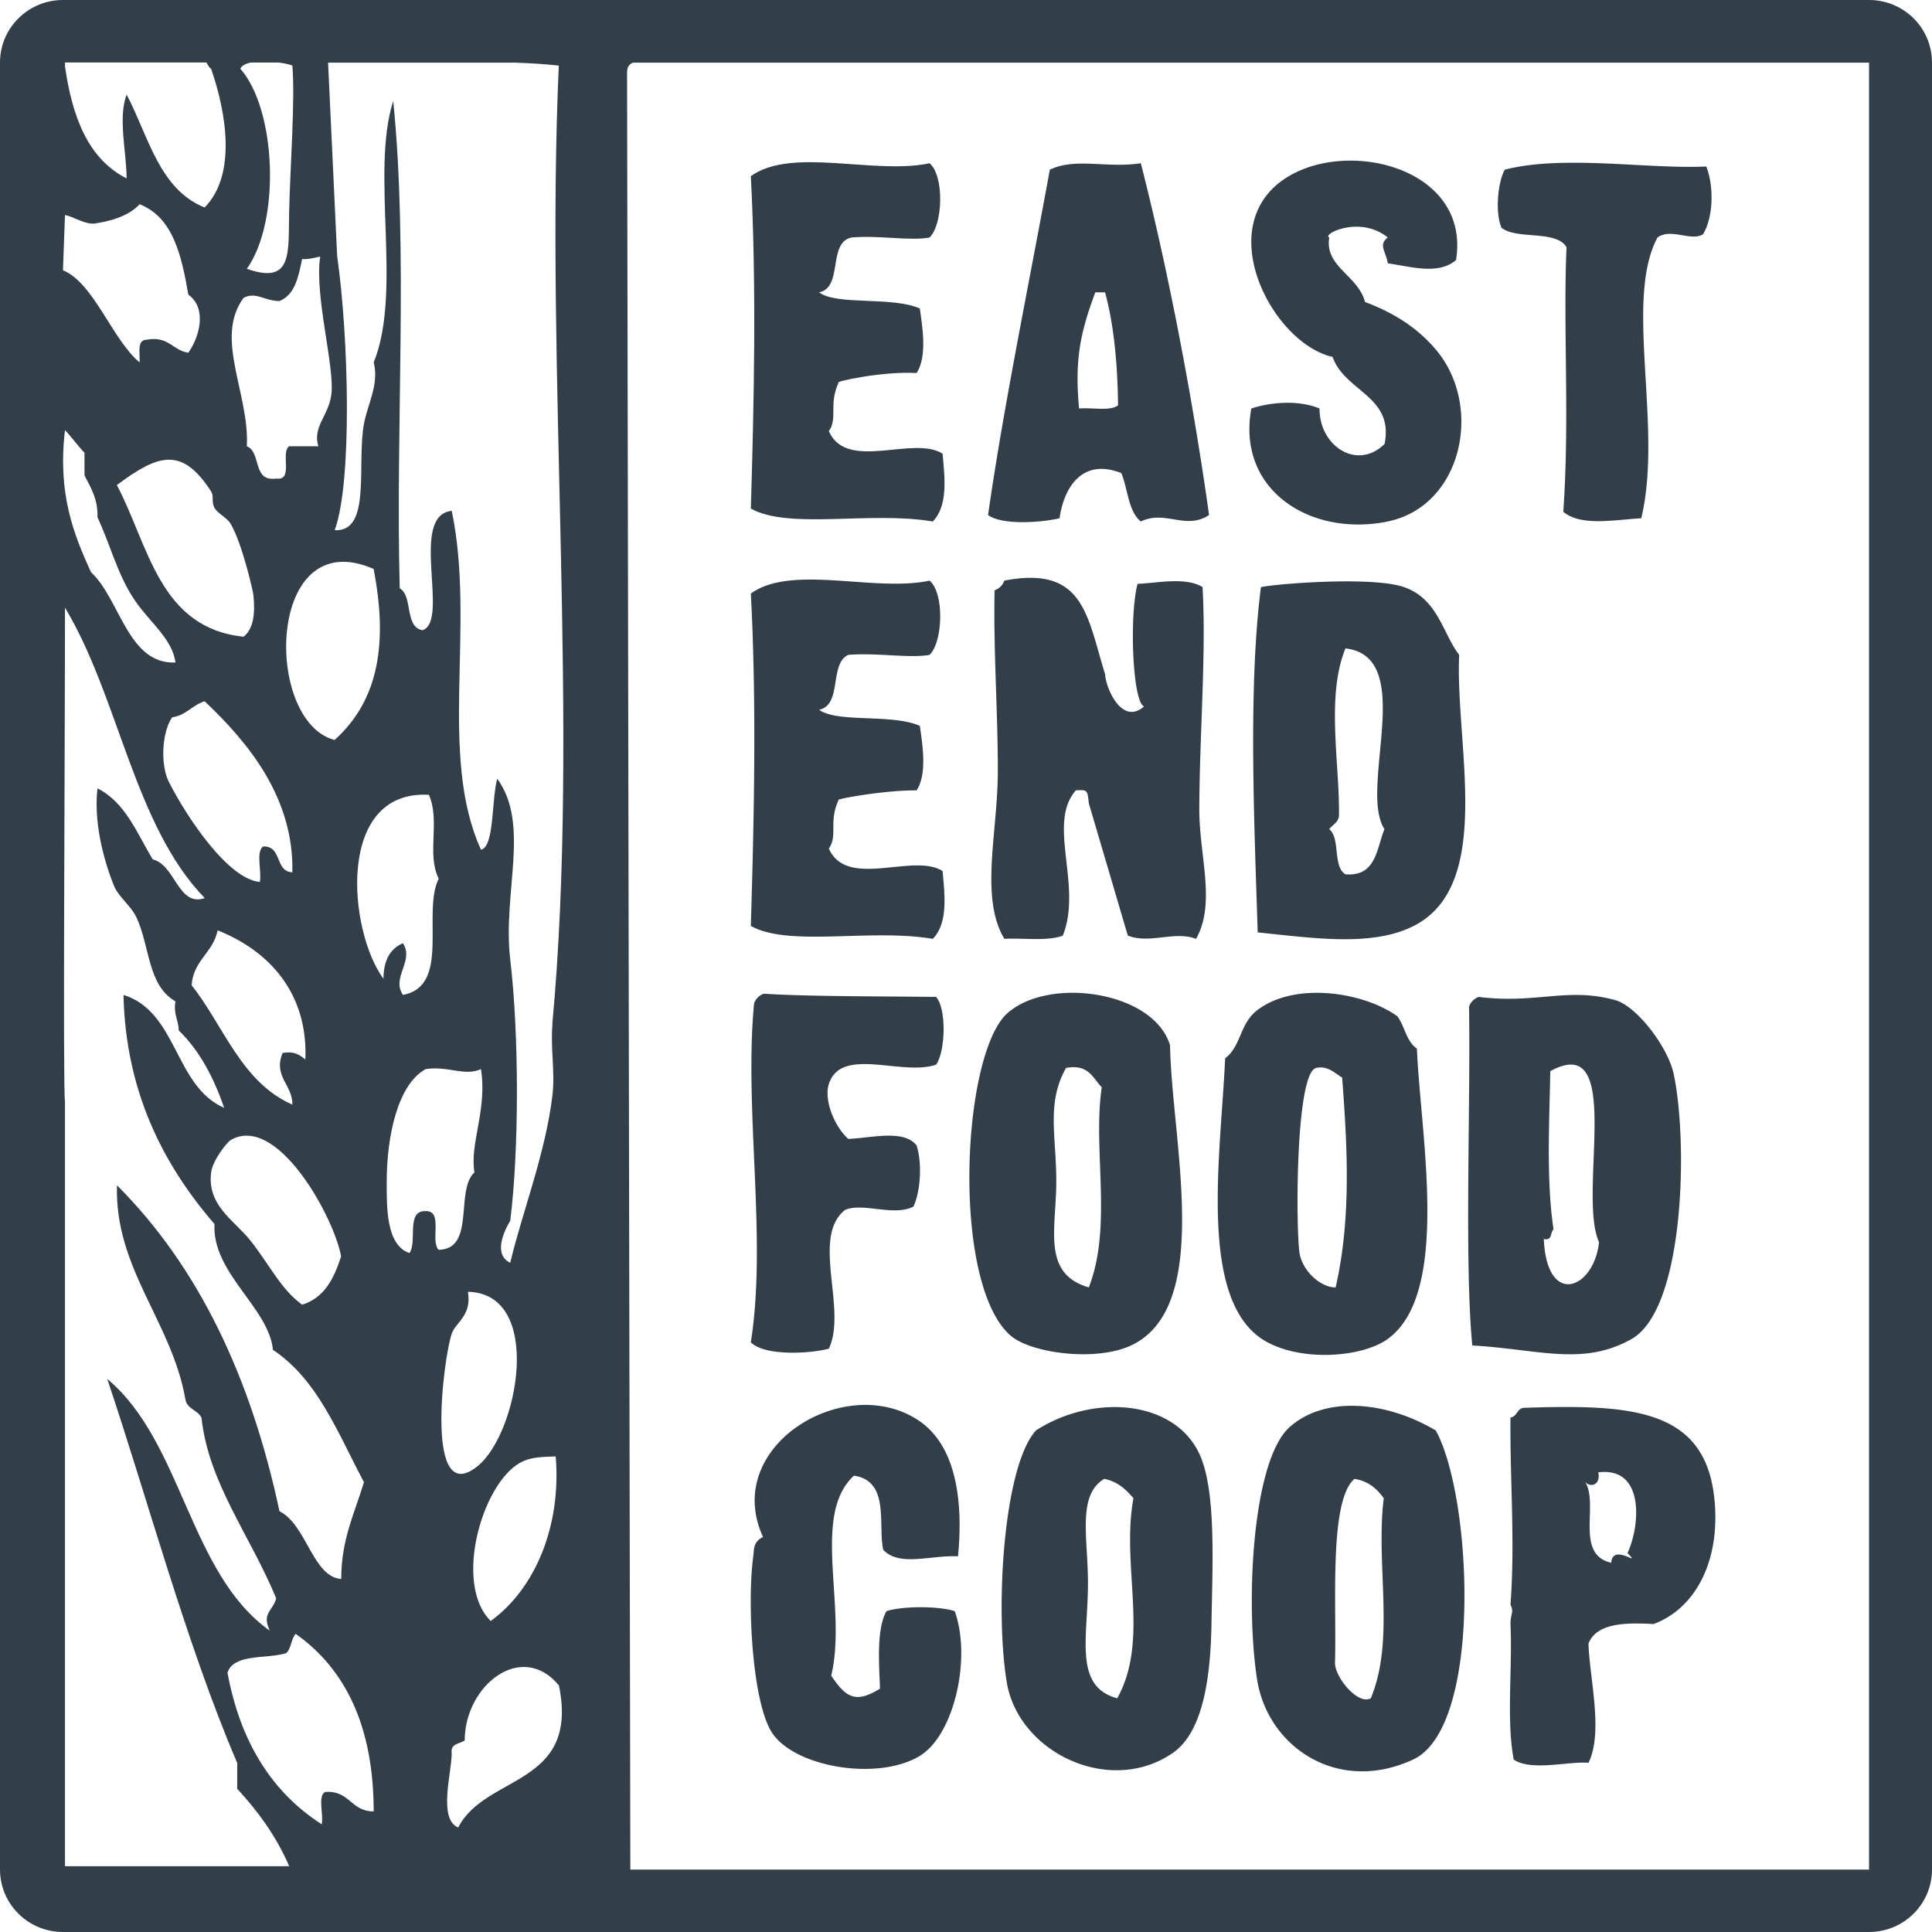 <svg xmlns="http://www.w3.org/2000/svg" viewBox="0 0 120 120" fill="#333f48"><path d="M116.089 0H3.911C1.749 0 0 1.737 0 3.884v112.233C0 118.263 1.749 120 3.911 120h112.178c2.161 0 3.911-1.737 3.911-3.884V3.884C120 1.737 118.251 0 116.089 0M15.576 3.884h1.749c.353.05.656.117.833.184.185 2.105-.143 6.347-.202 9.22-.05 2.439.21 4.41-2.624 3.408 2.103-2.957 1.842-9.872-.404-12.428.093-.2.336-.317.648-.384m-.446 14.616c.757-.401 1.304.192 2.22.2.967-.376 1.186-1.495 1.413-2.606.446.017.774-.084 1.127-.159-.378 2.38.917 6.882.69 8.577-.177 1.336-1.177 1.979-.807 3.207h-1.817c-.547.393.303 2.171-.807 2.004-1.497.217-.9-1.645-1.817-2.004.168-3.282-2.044-6.723-.202-9.22M16.14 54.78c-1.943-.167-4.483-3.917-5.652-6.214-.513-1.011-.463-3.032.202-4.009.875-.134 1.253-.76 2.019-1.002 2.691 2.547 5.551 5.972 5.45 10.624-1.102-.042-.622-1.654-1.817-1.604-.463.342-.076 1.528-.202 2.205m2.826 11.024c-.336-.267-.673-.535-1.413-.401-.606 1.453.639 1.996.606 3.207-3.171-1.395-4.247-4.869-6.257-7.416.109-1.562 1.337-2.013 1.615-3.408 3.246 1.286 5.618 3.942 5.45 8.018m-4.643 5.011c2.86-1.679 6.4 4.719 6.863 7.216-.437 1.37-1.034 2.581-2.422 3.007-1.346-.986-2.002-2.464-3.23-4.009-.976-1.219-2.683-2.155-2.422-4.209.093-.735.959-1.854 1.211-2.004m6.459-24.855c-4.424-1.136-4.256-13.538 2.422-10.624.875 4.51.37 8.118-2.422 10.624m-6.459-13.43c.698 1.178 1.379 4.117 1.413 4.41.126 1.186 0 2.13-.606 2.606-5.24-.543-5.887-5.646-7.872-9.421 2.532-1.879 4.02-2.447 5.854.401.185.292.008.635.202 1.002s.774.61 1.009 1.002M12.826 3.884s.185.367.286.384c.934 2.689 1.606 6.581-.404 8.619-2.826-1.136-3.482-4.427-4.844-7.016-.547 1.478 0 3.608 0 5.212-2.405-1.219-3.389-3.85-3.835-7.016.034 0 0-.184 0-.184h8.797zm-8.789 9.471c.622.134 1.135.551 1.808.535 1.169-.175 2.178-.509 2.826-1.203 2.077.81 2.599 3.165 3.028 5.612 1.177.852.698 2.622 0 3.608-1.001-.142-1.211-1.069-2.624-.802-.58.025-.37.835-.404 1.403-1.707-1.42-2.834-4.928-4.76-5.721l.126-3.441zm0 13.363c.429.443.782.96 1.211 1.403v1.403c.378.76.841 1.437.807 2.606.807 1.737 1.228 3.483 2.22 5.011.942 1.453 2.431 2.506 2.624 4.009-2.96.125-3.431-3.934-5.248-5.612-1.093-2.389-2.077-4.886-1.615-8.82m0 89.198V68.41c-.135-.785 0-21.581 0-30.668 3.347 5.562 4.289 13.513 8.68 18.04-1.657.568-1.817-2.063-3.23-2.405-.984-1.629-1.69-3.533-3.431-4.41-.235 2.013.328 4.31 1.009 6.013.294.743 1.051 1.244 1.413 2.004.841 1.796.681 4.218 2.422 5.212-.143.802.193 1.144.202 1.804 1.295 1.253 2.17 2.923 2.826 4.811-3.095-1.336-2.885-5.955-6.257-7.016.135 5.963 2.431 10.507 5.652 14.232-.16 3.048 3.373 5.187 3.633 7.817 2.784 1.846 4.045 5.203 5.652 8.218-.572 1.904-1.413 3.541-1.413 6.013-1.775-.134-2.136-3.349-3.835-4.209-1.775-8.327-5.029-15.184-10.093-20.245-.151 5.161 3.364 8.419 4.239 13.229.067.668.765.71 1.009 1.203.437 4.059 3.011 7.283 4.643 11.225-.235.827-.908.902-.404 2.004-5.021-3.566-5.408-11.734-10.093-15.635 2.481 7.358 4.92 16.495 8.074 23.853v1.604c1.287 1.395 2.422 2.94 3.23 4.811H4.029h.008zm16.148-4.61c-.463.276-.076 1.395-.202 2.004-3.103-1.996-5.063-5.128-5.854-9.421.412-1.194 2.389-.835 3.633-1.203.336-.267.311-.894.606-1.203 3.103 2.197 4.836 5.754 4.844 11.024-1.43.017-1.489-1.328-3.028-1.203m6.459-61.938c.715 1.662-.16 3.658.606 5.212-1.051 2.105.765 6.673-2.22 7.216-.74-1.077.715-2.105 0-3.207-.807.334-1.203 1.077-1.211 2.205-2.187-2.965-2.977-11.751 2.826-11.425m-.202 25.857c-1.253-.042-.505 1.904-1.009 2.606-1.455-.493-1.413-2.848-1.413-4.41 0-2.906.706-6.089 2.422-7.016 1.379-.217 2.414.468 3.431 0 .404 2.539-.715 4.635-.404 6.414-1.22 1.128.084 4.761-2.22 4.811-.547-.526.303-2.439-.807-2.405m1.615 7.617c.252-.735 1.253-1.102 1.009-2.606 4.735.109 3.129 8.778.606 10.824-3.331 2.706-2.136-6.707-1.615-8.218m4.239 8.018c.69-.393 1.48-.359 2.22-.401.362 4.376-1.312 8.26-4.037 10.223-2.313-2.28-.563-8.477 1.817-9.822m-3.835 22.65c-1.262-.509-.404-3.424-.404-4.61-.093-.626.505-.568.807-.802.017-3.466 3.574-6.197 5.854-3.408 1.278 6.281-4.558 5.496-6.257 8.82M34.315 63.6c-.135 1.437.168 2.982 0 4.41-.429 3.633-1.884 7.3-2.624 10.423-1.06-.501-.404-1.946 0-2.606.547-4.326.563-11.484 0-16.236-.488-4.143 1.262-8.377-.807-11.225-.362 1.311-.168 4.234-1.009 4.41-2.666-5.846-.328-13.931-1.817-21.047-2.683.284-.093 6.849-1.817 7.416-1.135-.209-.572-2.105-1.413-2.606-.269-9.955.538-20.98-.404-30.267-1.421 4.46.58 11.818-1.211 16.236.345 1.378-.387 2.606-.606 3.808-.463 2.564.479 6.74-1.817 6.615 1.093-2.982.875-11.968.151-17.038l-.563-12.002h11.598c.934.033 1.859.084 2.733.184-.858 18.976 1.32 41.066-.404 59.532m81.783 52.517H39.151L38.949 4.477c0-.317.135-.493.362-.585h76.779v112.224.008z"/><path d="M91.447 83.569c4.172.242 6.871 1.303 9.891-.401 3.305-1.862 3.507-12.227 2.624-16.437-.362-1.72-2.313-4.243-3.633-4.61-2.96-.827-4.92.251-8.478-.2a.98.98 0 0 0-.606.601c.101 6.122-.294 15.902.202 21.047m5.046-7.216c-.463-3.032-.252-6.824-.202-9.822 4.659-2.556 1.665 7.609 3.028 10.624-.32 2.94-3.246 4.059-3.431-.2.547.134.387-.418.606-.601m-17.772 7.015c2.262 1.219 5.913.919 7.468-.2 3.936-2.84 2.035-12.678 1.817-18.04-.648-.426-.757-1.386-1.211-2.004-2.086-1.503-6.325-2.171-8.68-.401-1.135.852-1.001 2.238-2.019 3.007-.278 6.13-1.749 15.292 2.624 17.639m3.028-17.038c.706-.167 1.211.359 1.615.601.32 4.243.58 8.703-.404 13.029-.791.025-1.934-.827-2.22-2.004-.252-1.044-.328-11.308 1.009-11.626M62.784 82.968c1.253 1.077 5.265 1.629 7.468.601 5.122-2.397 2.523-12.728 2.422-18.641-1.009-3.366-7.502-4.293-10.093-2.004-2.86 2.522-3.524 16.829.202 20.045m3.431-16.637c1.405-.259 1.657.626 2.22 1.203-.58 3.8.681 8.628-.807 12.428-2.952-.86-2.01-3.658-2.019-6.615 0-2.798-.622-4.844.606-7.016M51.48 83.769c1.161-2.455-1.127-6.924 1.009-8.619 1.127-.476 2.969.418 4.239-.2.378-.735.606-2.522.202-3.808-.799-1.011-2.809-.459-4.239-.401-.875-.777-1.522-2.422-1.211-3.408.757-2.372 4.558-.476 6.661-1.203.572-.777.673-3.458 0-4.209-3.019-.042-7.889-.017-10.698-.2a.98.98 0 0 0-.606.601c-.631 6.656.816 14.607-.202 21.047.799.835 3.516.743 4.844.401m39.152-43.096c-1.034-1.345-1.304-3.466-3.431-4.209-1.884-.66-7.628-.242-8.881 0-.807 6.289-.404 14.825-.202 21.448 3.574.367 7.132.894 9.689-.401 5.029-2.547 2.565-11.3 2.826-16.837m-7.065 13.63c-.799-.476-.303-2.238-1.009-2.806.202-.267.547-.393.606-.802.059-3.241-.816-7.425.404-10.423 4.474.518.791 8.678 2.422 11.225-.496 1.244-.521 2.957-2.422 2.806m-15.94-4.411l2.422 8.218c1.379.535 2.885-.309 4.239.2 1.245-2.205.202-5.136.202-8.018.008-4.594.437-9.671.202-13.831-1.077-.651-2.817-.242-4.037-.2-.513 1.888-.328 7.333.404 7.617-1.413 1.219-2.389-1.211-2.422-2.004-1.127-3.641-1.312-6.765-6.257-5.813a.98.98 0 0 1-.606.601c-.076 3.817.202 7.425.202 11.225s-1.135 7.851.404 10.423c1.22-.058 2.717.159 3.633-.2 1.236-3.107-1.001-6.957.807-9.02.723-.05.723-.017.807.802m-9.689 8.419c.959-.986.74-2.739.606-4.209-1.808-1.161-5.946 1.153-7.065-1.403.572-.793-.025-1.662.606-3.007-.303-.033 2.775-.618 4.844-.601.698-1.044.336-3.032.202-4.009-1.741-.768-5.147-.167-6.257-1.002 1.455-.292.614-2.865 1.817-3.408 1.775-.142 3.827.226 5.046 0 .833-.81.925-3.825 0-4.61-3.431.735-8.545-1.036-11.102.802.37 7.024.193 14.131 0 20.646 2.38 1.328 7.384.142 11.304.802m36.686 29.13c-.412.058-.395.543-.807.601-.042 3.775.294 7.659 0 11.626.235.493 0 .535 0 1.203.126 2.748-.261 6.005.202 8.419 1.102.743 3.465.084 4.643.2.934-1.913.067-5.195 0-7.416.505-1.236 2.178-1.311 4.037-1.203 2.515-.935 3.961-3.65 3.835-7.016-.235-6.364-4.945-6.648-11.909-6.414m6.459 9.02c.95.969-.917-.677-1.009.601-2.279-.509-.757-3.616-1.615-5.011.378.393.976.117.807-.601 2.918-.376 2.599 3.357 1.817 5.011m-20.993-7.817c-2.321 2.096-2.742 10.899-2.019 15.635.639 4.201 4.996 7.183 9.689 5.011 4.348-2.004 3.684-16.353 1.413-20.445-3.12-1.846-6.905-2.155-9.083-.2m5.046 16.837c-.816.443-2.246-1.353-2.22-2.205.109-3.558-.387-10.072 1.211-11.425.866.142 1.396.618 1.817 1.203-.513 4.126.723 8.778-.807 12.428M64.348 88.847c-2.027 2.205-2.557 11.141-1.817 15.635.723 4.376 6.392 7.082 10.294 4.41 1.85-1.261 2.363-4.518 2.422-8.018.059-3.591.278-7.867-.606-10.223-1.388-3.708-6.653-4.159-10.294-1.804m5.046 16.637c-2.75-.735-1.8-3.859-1.817-7.216-.008-2.781-.673-5.404 1.009-6.414.841.167 1.346.66 1.817 1.203-.782 4.184 1.026 8.778-1.009 12.428m-14.532-9.221c1.018 1.069 2.927.317 4.643.401.328-3.391-.093-6.84-2.422-8.419-4.567-3.09-12.279 1.587-9.689 7.216-.639.326-.547.785-.606 1.203-.387 2.781-.084 9.17 1.211 11.024 1.447 2.071 6.468 2.932 9.083 1.403 2.178-1.269 3.272-6.08 2.22-9.02-.992-.326-3.246-.326-4.239 0-.664 1.153-.437 3.541-.404 4.811-1.531.952-2.119.543-3.028-.802 1.009-4.276-1.27-9.964 1.413-12.428 2.254.351 1.472 3.057 1.817 4.61M97.3 15.351c-.219 4.936.202 10.766-.202 16.437 1.11.919 3.146.501 4.844.401 1.362-5.663-1.085-13.547 1.009-17.439.833-.61 2.086.267 2.826-.2.664-1.086.673-3.032.202-4.209-3.625.175-8.907-.743-12.515.2-.429.76-.614 2.656-.202 3.608.984.76 3.381.117 4.037 1.203M86.198 32.389c4.617-.952 5.938-7.116 3.028-10.624-1.203-1.445-2.725-2.364-4.441-3.007-.437-1.662-2.532-2.197-2.22-4.009-.496-.175 1.867-1.411 3.633 0-.606.468-.118.852 0 1.604 1.497.226 3.146.727 4.239-.2.925-5.754-6.863-7.642-10.698-5.011-4.458 3.057-.664 10.198 3.028 11.024.782 2.188 3.827 2.422 3.23 5.412-1.716 1.679-4.062.109-4.037-2.205-1.228-.518-2.952-.426-4.239 0-.925 5.111 3.726 7.993 8.478 7.016m-20.387-.201c.261-1.871 1.379-3.767 3.835-2.806.412.994.429 2.38 1.211 3.007 1.522-.735 2.792.56 4.239-.401-.967-6.932-2.489-15.025-4.239-21.849-2.136.326-4.054-.367-5.652.401-1.278 7.016-2.885 14.766-3.835 21.448.858.643 3.288.476 4.441.2m2.22-14.031h.606c.555 2.055.774 4.443.807 7.016-.488.384-1.623.125-2.422.2-.278-3.007.067-4.694 1.009-7.216"/><path d="M57.939 32.389c.959-.986.74-2.739.606-4.209-1.808-1.161-5.963 1.136-7.065-1.403.572-.793-.025-1.662.606-3.007-.362-.042 2.725-.727 4.844-.601.698-1.044.336-3.023.202-4.009-1.741-.768-5.147-.167-6.257-1.002 1.514-.301.513-3.099 2.019-3.408 1.724-.15 3.675.234 4.844 0 .833-.81.925-3.825 0-4.61-3.431.735-8.545-1.036-11.102.802.362 7.032.193 14.123 0 20.646 2.38 1.328 7.384.142 11.304.802"/></svg>